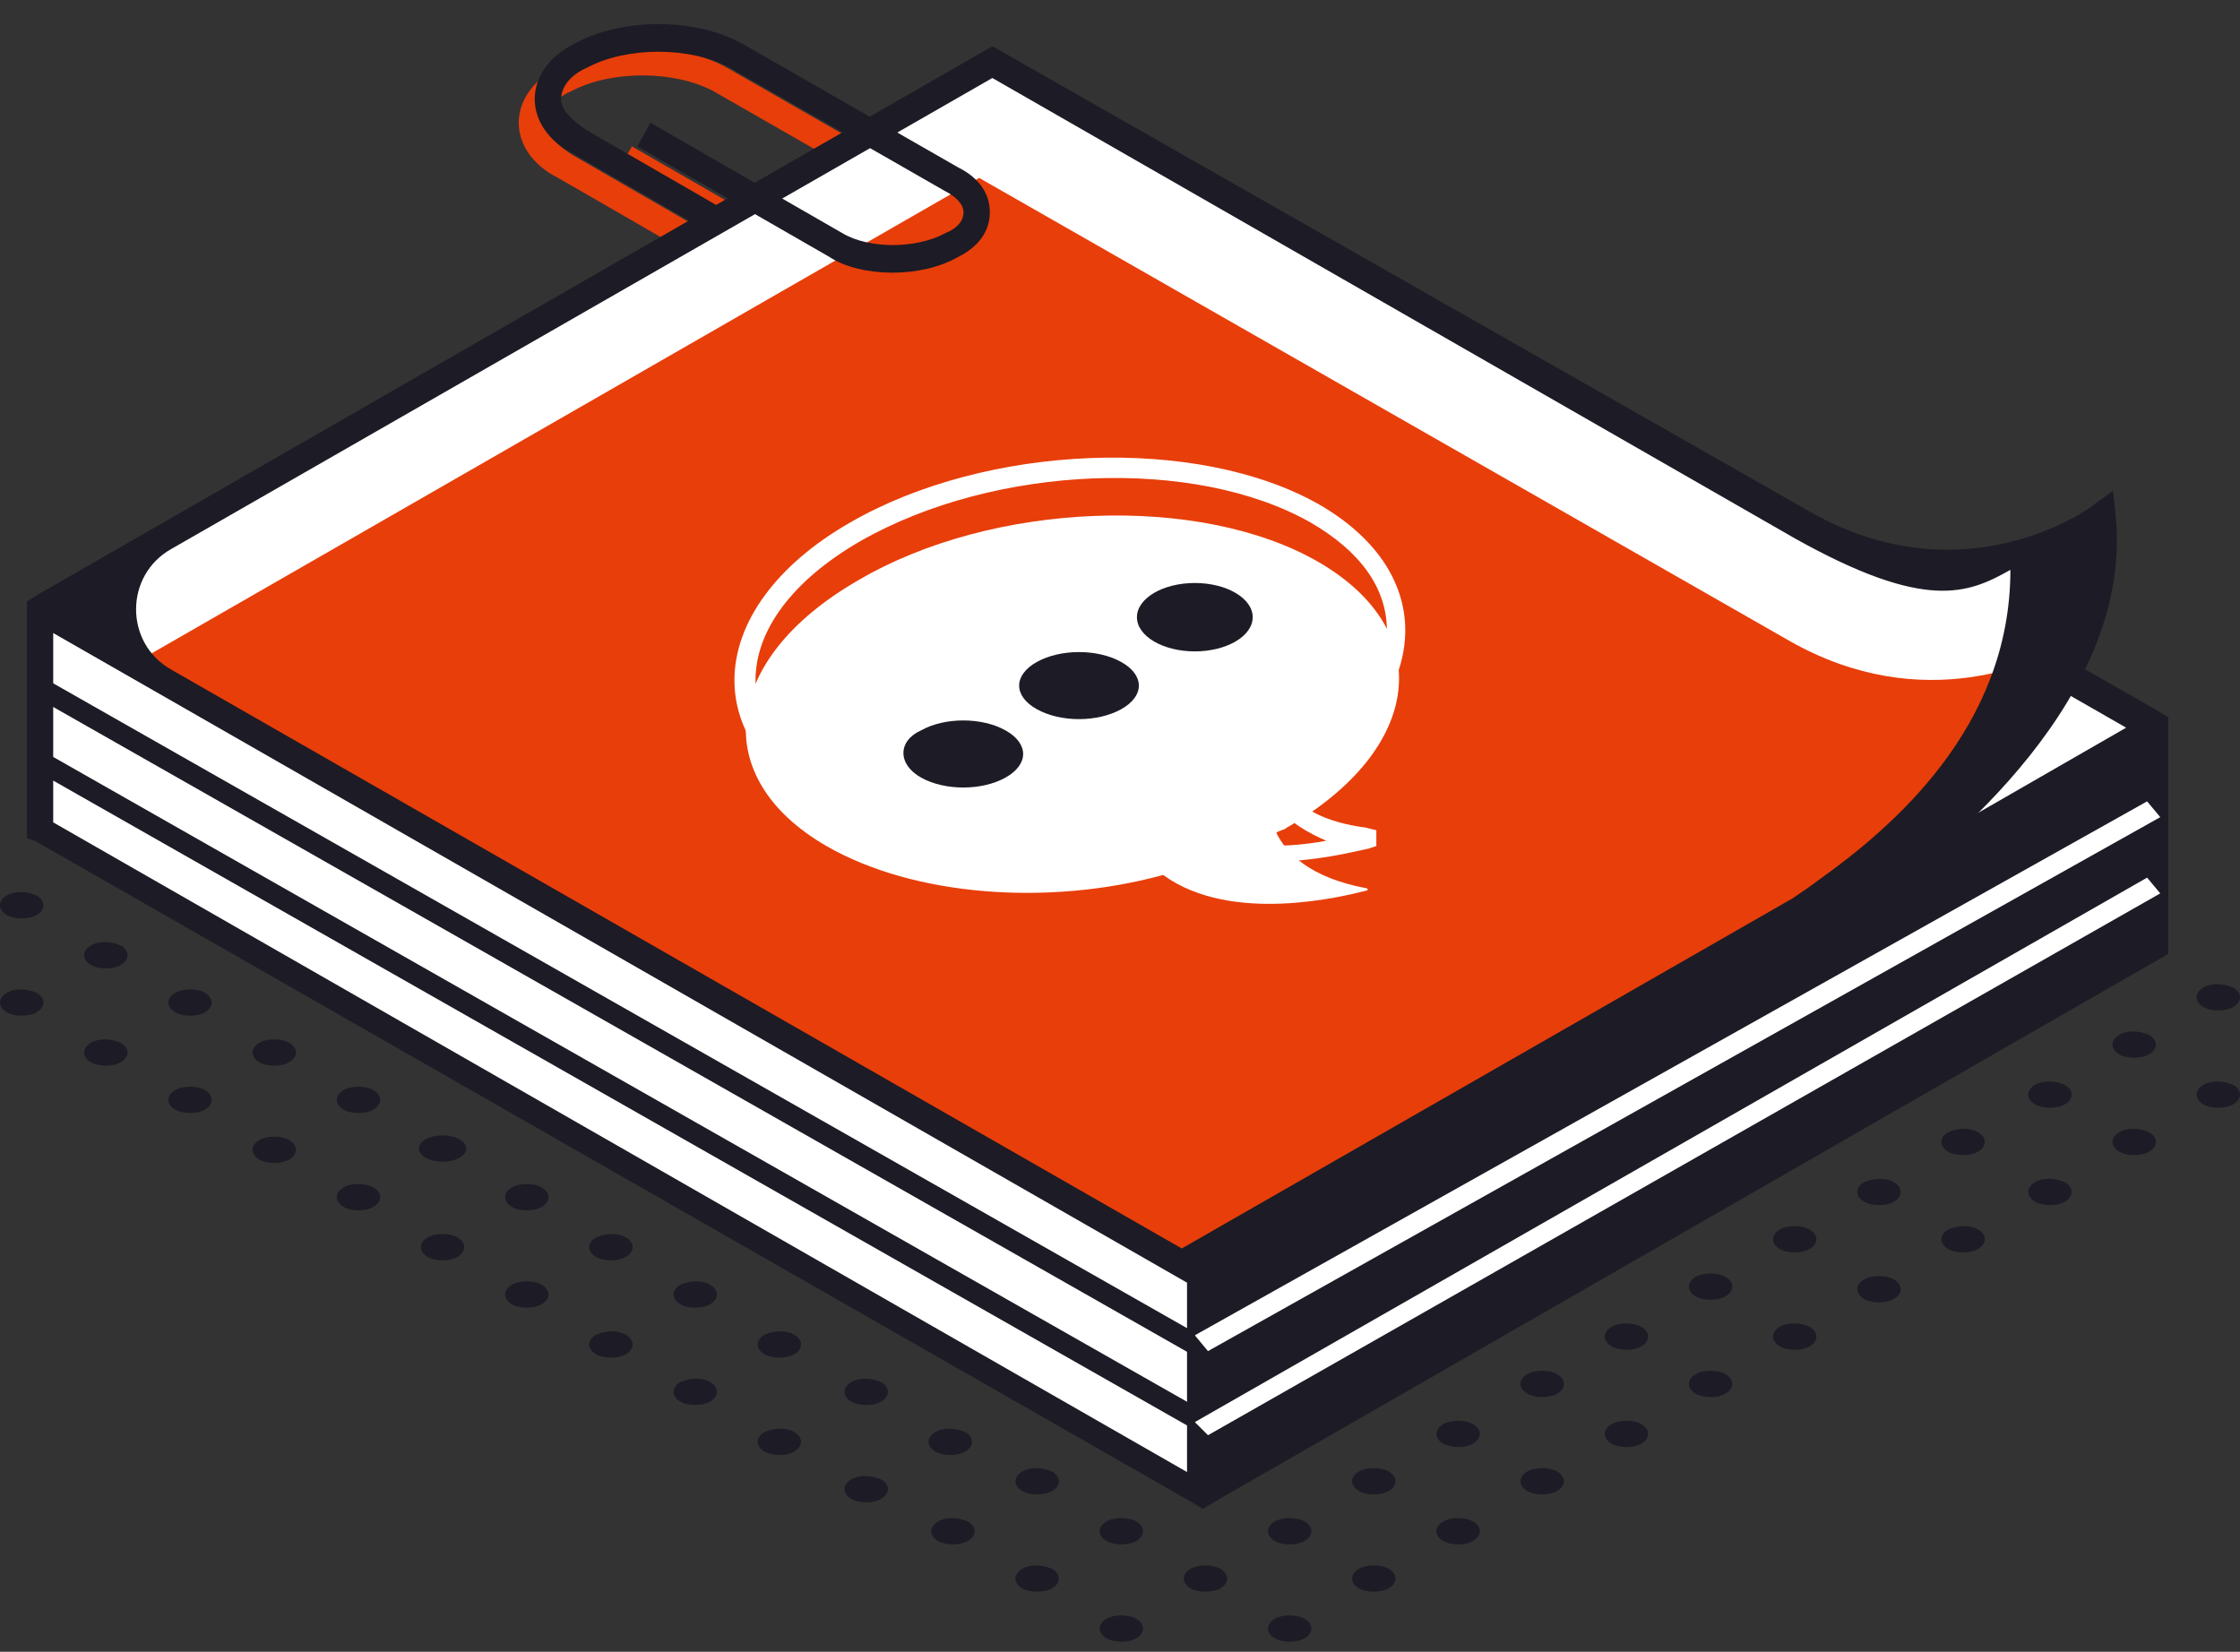 <?xml version="1.0" encoding="UTF-8"?> <svg xmlns="http://www.w3.org/2000/svg" width="80" height="59" viewBox="0 0 80 59" fill="none"><rect x="0" y="0" width="80" height="59" fill="#333333" stroke="none"/> <path d="M31.499 52.863C31.781 53.05 31.781 53.332 31.499 53.52C31.217 53.708 30.653 53.708 30.372 53.52C30.09 53.332 30.09 53.05 30.372 52.863C30.653 52.675 31.123 52.675 31.499 52.863Z" fill="#1D1B25"></path> <path d="M34.503 51.171C34.785 51.359 34.785 51.641 34.503 51.829C34.221 52.017 33.657 52.017 33.376 51.829C33.094 51.641 33.094 51.359 33.376 51.171C33.657 50.983 34.127 50.983 34.503 51.171Z" fill="#1D1B25"></path> <path d="M28.397 51.171C28.679 51.359 28.679 51.641 28.397 51.829C28.116 52.017 27.552 52.017 27.27 51.829C26.988 51.641 26.988 51.359 27.27 51.171C27.646 50.983 28.116 50.983 28.397 51.171Z" fill="#1D1B25"></path> <path d="M31.499 49.386C31.781 49.574 31.781 49.856 31.499 50.044C31.217 50.232 30.653 50.232 30.372 50.044C30.09 49.856 30.09 49.574 30.372 49.386C30.653 49.198 31.123 49.198 31.499 49.386Z" fill="#1D1B25"></path> <path d="M25.393 49.386C25.675 49.574 25.675 49.856 25.393 50.044C25.112 50.232 24.548 50.232 24.266 50.044C23.984 49.856 23.984 49.574 24.266 49.386C24.642 49.198 25.112 49.198 25.393 49.386Z" fill="#1D1B25"></path> <path d="M28.397 47.695C28.679 47.883 28.679 48.164 28.397 48.352C28.116 48.54 27.552 48.54 27.27 48.352C26.988 48.164 26.988 47.883 27.27 47.695C27.646 47.507 28.116 47.507 28.397 47.695Z" fill="#1D1B25"></path> <path d="M22.382 47.695C22.664 47.883 22.664 48.164 22.382 48.352C22.1 48.54 21.536 48.54 21.254 48.352C20.973 48.164 20.973 47.883 21.254 47.695C21.63 47.507 22.1 47.507 22.382 47.695Z" fill="#1D1B25"></path> <path d="M25.393 45.91C25.675 46.097 25.675 46.379 25.393 46.567C25.112 46.755 24.548 46.755 24.266 46.567C23.984 46.379 23.984 46.097 24.266 45.91C24.642 45.722 25.112 45.722 25.393 45.91Z" fill="#1D1B25"></path> <path d="M19.378 45.91C19.66 46.097 19.66 46.379 19.378 46.567C19.096 46.755 18.532 46.755 18.25 46.567C17.969 46.379 17.969 46.097 18.25 45.91C18.532 45.722 19.096 45.722 19.378 45.91Z" fill="#1D1B25"></path> <path d="M22.382 44.219C22.664 44.407 22.664 44.689 22.382 44.877C22.1 45.065 21.536 45.065 21.254 44.877C20.973 44.689 20.973 44.407 21.254 44.219C21.63 44.031 22.1 44.031 22.382 44.219Z" fill="#1D1B25"></path> <path d="M16.37 44.219C16.652 44.407 16.652 44.689 16.37 44.877C16.088 45.065 15.524 45.065 15.243 44.877C14.961 44.689 14.961 44.407 15.243 44.219C15.524 44.031 16.088 44.031 16.37 44.219Z" fill="#1D1B25"></path> <path d="M19.378 42.433C19.66 42.621 19.66 42.903 19.378 43.091C19.096 43.279 18.532 43.279 18.25 43.091C17.969 42.903 17.969 42.621 18.25 42.433C18.532 42.245 19.096 42.245 19.378 42.433Z" fill="#1D1B25"></path> <path d="M13.366 42.433C13.648 42.621 13.648 42.903 13.366 43.091C13.084 43.279 12.521 43.279 12.239 43.091C11.957 42.903 11.957 42.621 12.239 42.433C12.521 42.245 13.084 42.245 13.366 42.433Z" fill="#1D1B25"></path> <path d="M15.806 41.494C16.273 41.494 16.652 41.284 16.652 41.024C16.652 40.765 16.273 40.555 15.806 40.555C15.339 40.555 14.961 40.765 14.961 41.024C14.961 41.284 15.339 41.494 15.806 41.494Z" fill="#1D1B25"></path> <path d="M10.358 40.742C10.64 40.93 10.64 41.212 10.358 41.4C10.076 41.588 9.513 41.588 9.231 41.4C8.949 41.212 8.949 40.93 9.231 40.742C9.513 40.555 10.076 40.555 10.358 40.742Z" fill="#1D1B25"></path> <path d="M13.366 38.957C13.648 39.145 13.648 39.427 13.366 39.615C13.084 39.803 12.521 39.803 12.239 39.615C11.957 39.427 11.957 39.145 12.239 38.957C12.521 38.769 13.084 38.769 13.366 38.957Z" fill="#1D1B25"></path> <path d="M7.351 38.957C7.632 39.145 7.632 39.427 7.351 39.615C7.069 39.803 6.505 39.803 6.223 39.615C5.941 39.427 5.941 39.145 6.223 38.957C6.505 38.769 7.069 38.769 7.351 38.957Z" fill="#1D1B25"></path> <path d="M10.358 37.266C10.64 37.454 10.64 37.736 10.358 37.924C10.076 38.111 9.513 38.111 9.231 37.924C8.949 37.736 8.949 37.454 9.231 37.266C9.513 37.078 10.076 37.078 10.358 37.266Z" fill="#1D1B25"></path> <path d="M4.343 37.266C4.625 37.454 4.625 37.736 4.343 37.924C4.061 38.111 3.497 38.111 3.215 37.924C2.933 37.736 2.933 37.454 3.215 37.266C3.497 37.078 3.967 37.078 4.343 37.266Z" fill="#1D1B25"></path> <path d="M7.351 35.481C7.632 35.669 7.632 35.95 7.351 36.138C7.069 36.326 6.505 36.326 6.223 36.138C5.941 35.95 5.941 35.669 6.223 35.481C6.505 35.293 7.069 35.293 7.351 35.481Z" fill="#1D1B25"></path> <path d="M1.339 35.481C1.621 35.669 1.621 35.95 1.339 36.138C1.057 36.326 0.493 36.326 0.211 36.138C-0.07 35.95 -0.07 35.669 0.211 35.481C0.493 35.293 0.963 35.293 1.339 35.481Z" fill="#1D1B25"></path> <path d="M4.343 33.79C4.625 33.978 4.625 34.26 4.343 34.448C4.061 34.636 3.497 34.636 3.215 34.448C2.933 34.26 2.933 33.978 3.215 33.79C3.497 33.602 3.967 33.602 4.343 33.79Z" fill="#1D1B25"></path> <path d="M1.339 32.005C1.621 32.193 1.621 32.475 1.339 32.663C1.057 32.851 0.493 32.851 0.211 32.663C-0.07 32.475 -0.07 32.193 0.211 32.005C0.493 31.817 0.963 31.817 1.339 32.005Z" fill="#1D1B25"></path> <path d="M46.624 57.841C46.906 58.029 46.906 58.311 46.624 58.499C46.342 58.687 45.778 58.687 45.496 58.499C45.215 58.311 45.215 58.029 45.496 57.841C45.778 57.653 46.342 57.653 46.624 57.841Z" fill="#1D1B25"></path> <path d="M49.628 56.056C49.91 56.244 49.91 56.526 49.628 56.714C49.346 56.901 48.782 56.901 48.501 56.714C48.219 56.526 48.219 56.244 48.501 56.056C48.782 55.868 49.346 55.868 49.628 56.056Z" fill="#1D1B25"></path> <path d="M52.64 54.365C52.921 54.553 52.921 54.835 52.64 55.023C52.358 55.211 51.794 55.211 51.512 55.023C51.23 54.835 51.23 54.553 51.512 54.365C51.794 54.178 52.358 54.178 52.64 54.365Z" fill="#1D1B25"></path> <path d="M55.644 52.58C55.925 52.768 55.925 53.05 55.644 53.238C55.362 53.426 54.798 53.426 54.516 53.238C54.234 53.05 54.234 52.768 54.516 52.58C54.798 52.392 55.362 52.392 55.644 52.58Z" fill="#1D1B25"></path> <path d="M58.651 50.889C58.933 51.077 58.933 51.359 58.651 51.547C58.37 51.734 57.806 51.734 57.524 51.547C57.242 51.359 57.242 51.077 57.524 50.889C57.806 50.701 58.37 50.701 58.651 50.889Z" fill="#1D1B25"></path> <path d="M61.655 49.104C61.937 49.292 61.937 49.574 61.655 49.761C61.373 49.949 60.81 49.949 60.528 49.761C60.246 49.574 60.246 49.292 60.528 49.104C60.81 48.916 61.373 48.916 61.655 49.104Z" fill="#1D1B25"></path> <path d="M64.659 47.413C64.941 47.601 64.941 47.883 64.659 48.071C64.377 48.259 63.814 48.259 63.532 48.071C63.25 47.883 63.25 47.601 63.532 47.413C63.814 47.225 64.377 47.225 64.659 47.413Z" fill="#1D1B25"></path> <path d="M40.612 57.841C40.894 58.029 40.894 58.311 40.612 58.499C40.33 58.687 39.767 58.687 39.485 58.499C39.203 58.311 39.203 58.029 39.485 57.841C39.767 57.653 40.33 57.653 40.612 57.841Z" fill="#1D1B25"></path> <path d="M43.616 56.056C43.898 56.244 43.898 56.526 43.616 56.714C43.334 56.901 42.771 56.901 42.489 56.714C42.207 56.526 42.207 56.244 42.489 56.056C42.771 55.868 43.334 55.868 43.616 56.056Z" fill="#1D1B25"></path> <path d="M46.624 54.365C46.906 54.553 46.906 54.835 46.624 55.023C46.342 55.211 45.778 55.211 45.496 55.023C45.215 54.835 45.215 54.553 45.496 54.365C45.778 54.178 46.342 54.178 46.624 54.365Z" fill="#1D1B25"></path> <path d="M49.628 52.58C49.91 52.768 49.91 53.05 49.628 53.238C49.346 53.426 48.782 53.426 48.501 53.238C48.219 53.05 48.219 52.768 48.501 52.58C48.782 52.392 49.346 52.392 49.628 52.58Z" fill="#1D1B25"></path> <path d="M52.64 50.889C52.921 51.077 52.921 51.359 52.64 51.547C52.358 51.734 51.794 51.734 51.512 51.547C51.23 51.359 51.23 51.077 51.512 50.889C51.794 50.701 52.358 50.701 52.64 50.889Z" fill="#1D1B25"></path> <path d="M55.644 49.104C55.925 49.292 55.925 49.574 55.644 49.761C55.362 49.949 54.798 49.949 54.516 49.761C54.234 49.574 54.234 49.292 54.516 49.104C54.798 48.916 55.362 48.916 55.644 49.104Z" fill="#1D1B25"></path> <path d="M58.651 47.413C58.933 47.601 58.933 47.883 58.651 48.071C58.37 48.259 57.806 48.259 57.524 48.071C57.242 47.883 57.242 47.601 57.524 47.413C57.806 47.225 58.37 47.225 58.651 47.413Z" fill="#1D1B25"></path> <path d="M61.655 45.628C61.937 45.816 61.937 46.098 61.655 46.286C61.373 46.474 60.81 46.474 60.528 46.286C60.246 46.098 60.246 45.816 60.528 45.628C60.81 45.44 61.373 45.44 61.655 45.628Z" fill="#1D1B25"></path> <path d="M37.604 56.056C37.886 56.244 37.886 56.526 37.604 56.714C37.323 56.901 36.759 56.901 36.477 56.714C36.195 56.526 36.195 56.244 36.477 56.056C36.759 55.868 37.229 55.868 37.604 56.056Z" fill="#1D1B25"></path> <path d="M40.612 54.365C40.894 54.553 40.894 54.835 40.612 55.023C40.33 55.211 39.767 55.211 39.485 55.023C39.203 54.835 39.203 54.553 39.485 54.365C39.767 54.178 40.33 54.178 40.612 54.365Z" fill="#1D1B25"></path> <path d="M34.597 54.365C34.879 54.553 34.879 54.835 34.597 55.023C34.315 55.211 33.751 55.211 33.469 55.023C33.187 54.835 33.187 54.553 33.469 54.365C33.751 54.178 34.221 54.178 34.597 54.365Z" fill="#1D1B25"></path> <path d="M37.604 52.58C37.886 52.768 37.886 53.05 37.604 53.238C37.323 53.426 36.759 53.426 36.477 53.238C36.195 53.05 36.195 52.768 36.477 52.58C36.759 52.392 37.229 52.392 37.604 52.58Z" fill="#1D1B25"></path> <path d="M66.543 45.721C66.825 45.533 67.389 45.533 67.671 45.721C67.953 45.909 67.953 46.191 67.671 46.379C67.389 46.567 66.825 46.567 66.543 46.379C66.262 46.191 66.262 45.909 66.543 45.721Z" fill="#1D1B25"></path> <path d="M70.675 43.937C70.957 44.125 70.957 44.407 70.675 44.594C70.393 44.782 69.829 44.782 69.547 44.594C69.266 44.407 69.266 44.125 69.547 43.937C69.923 43.749 70.393 43.749 70.675 43.937Z" fill="#1D1B25"></path> <path d="M73.776 42.246C74.058 42.434 74.058 42.716 73.776 42.904C73.495 43.092 72.931 43.092 72.649 42.904C72.367 42.716 72.367 42.434 72.649 42.246C72.931 42.059 73.4 42.059 73.776 42.246Z" fill="#1D1B25"></path> <path d="M76.784 40.46C77.066 40.648 77.066 40.93 76.784 41.118C76.502 41.306 75.939 41.306 75.657 41.118C75.375 40.93 75.375 40.648 75.657 40.46C75.939 40.272 76.408 40.272 76.784 40.46Z" fill="#1D1B25"></path> <path d="M79.788 38.77C80.07 38.958 80.07 39.24 79.788 39.428C79.506 39.615 78.942 39.615 78.661 39.428C78.379 39.24 78.379 38.958 78.661 38.77C78.942 38.582 79.412 38.582 79.788 38.77Z" fill="#1D1B25"></path> <path d="M63.532 43.937C63.814 43.749 64.377 43.749 64.659 43.937C64.941 44.125 64.941 44.407 64.659 44.594C64.377 44.782 63.814 44.782 63.532 44.594C63.25 44.407 63.25 44.125 63.532 43.937Z" fill="#1D1B25"></path> <path d="M67.671 42.246C67.953 42.434 67.953 42.716 67.671 42.904C67.389 43.092 66.825 43.092 66.543 42.904C66.262 42.716 66.262 42.434 66.543 42.246C66.919 42.059 67.389 42.059 67.671 42.246Z" fill="#1D1B25"></path> <path d="M70.675 40.46C70.957 40.648 70.957 40.93 70.675 41.118C70.393 41.306 69.829 41.306 69.547 41.118C69.266 40.93 69.266 40.648 69.547 40.46C69.923 40.272 70.393 40.272 70.675 40.46Z" fill="#1D1B25"></path> <path d="M73.776 38.77C74.058 38.958 74.058 39.24 73.776 39.428C73.495 39.615 72.931 39.615 72.649 39.428C72.367 39.24 72.367 38.958 72.649 38.77C72.931 38.582 73.4 38.582 73.776 38.77Z" fill="#1D1B25"></path> <path d="M76.784 36.984C77.066 37.172 77.066 37.453 76.784 37.641C76.502 37.829 75.939 37.829 75.657 37.641C75.375 37.453 75.375 37.172 75.657 36.984C75.939 36.796 76.408 36.796 76.784 36.984Z" fill="#1D1B25"></path> <path d="M79.788 35.293C80.07 35.481 80.07 35.763 79.788 35.951C79.506 36.139 78.942 36.139 78.661 35.951C78.379 35.763 78.379 35.481 78.661 35.293C78.942 35.105 79.412 35.105 79.788 35.293Z" fill="#1D1B25"></path> <path d="M31.305 10.585C32.15 10.585 32.996 10.397 33.654 10.021C34.405 9.645 34.781 9.081 34.781 8.424C34.781 7.766 34.405 7.202 33.654 6.826L25.95 2.411C24.258 1.471 21.628 1.471 19.937 2.411C18.997 2.88 18.527 3.632 18.527 4.384C18.527 5.135 18.997 5.887 19.937 6.357L24.822 9.175L25.292 8.33L20.406 5.511C19.843 5.135 19.467 4.759 19.467 4.384C19.467 4.008 19.749 3.538 20.406 3.256C21.816 2.505 24.07 2.505 25.48 3.256L33.184 7.672C33.56 7.86 33.748 8.142 33.748 8.424C33.748 8.705 33.56 8.987 33.09 9.175C32.056 9.739 30.365 9.739 29.426 9.175L22.567 5.229L22.098 6.075L28.956 10.021C29.614 10.397 30.459 10.585 31.305 10.585Z" fill="#E83E0A"></path> <path d="M1.434 21.765L42.96 45.535L76.877 25.992L35.444 2.223L1.434 21.765Z" fill="white"></path> <path d="M76.874 25.992V33.884L42.957 53.426V45.534L76.874 25.992Z" fill="#1D1B25"></path> <path d="M1.434 21.765V29.657L42.96 53.426V45.535L1.434 21.765Z" fill="white"></path> <path d="M0.961 22.046V29.938L1.243 30.032L42.488 53.614L42.957 53.895L43.427 53.614L77.438 34.072V26.18V25.616L76.968 25.334L35.441 1.658L1.431 21.2L0.961 21.482V22.046ZM75.934 25.992L42.957 44.97L25.294 34.823L2.37 21.764L35.441 2.786L75.934 25.992ZM43.427 52.58V45.816L76.404 26.837V33.602L43.427 52.58ZM1.9 22.61L42.394 45.816V52.58L1.9 29.374V22.61Z" fill="#1D1B25"></path> <path d="M35.444 2.221L64.381 18.756C70.206 22.044 74.998 18.474 74.998 18.474C75.656 24.675 69.173 29.936 66.448 31.91C66.166 32.191 65.791 32.379 65.415 32.567L42.96 45.532L1.434 21.763L35.444 2.221Z" fill="white"></path> <path d="M65.224 32.568L42.769 45.533L4.719 23.737L34.971 6.355L63.908 22.891C68.7 25.616 72.834 23.643 74.149 22.891C72.458 27.119 68.324 30.501 66.257 32.004C65.881 32.192 65.6 32.38 65.224 32.568Z" fill="#E83E0A"></path> <path d="M1.43 22.328C0.961 22.046 0.961 21.388 1.43 21.2L35.441 1.658L64.66 18.288C70.109 21.388 74.619 18.194 74.807 18.006L75.465 17.536L75.558 18.382C76.216 24.864 69.639 30.22 66.821 32.286C66.445 32.568 66.163 32.85 65.787 33.038L42.957 46.004L1.43 22.328ZM64.096 19.227L35.441 2.786L6.128 19.603C4.437 20.543 4.437 22.985 6.128 23.925L42.206 44.594L64.002 32.099C64.284 31.911 64.566 31.723 64.942 31.441C67.573 29.562 71.8 25.992 71.8 20.355C70.297 21.2 68.794 21.858 64.096 19.227Z" fill="#1D1B25"></path> <path d="M31.875 9.74C32.721 9.74 33.566 9.552 34.224 9.176C34.975 8.8 35.351 8.237 35.351 7.579C35.351 6.921 34.975 6.358 34.224 5.982L26.52 1.566C24.829 0.626 22.198 0.626 20.507 1.566C19.567 2.036 19.098 2.787 19.098 3.539C19.098 4.291 19.567 5.042 20.507 5.512L25.392 8.331L25.862 7.485L20.977 4.666C20.413 4.291 20.037 3.915 20.037 3.539C20.037 3.163 20.319 2.693 20.977 2.412C22.386 1.66 24.641 1.66 26.05 2.412L33.754 6.827C34.13 7.015 34.412 7.297 34.412 7.579C34.412 7.861 34.224 8.143 33.754 8.331C32.721 8.894 31.029 8.894 30.09 8.331L23.232 4.385L22.762 5.23L29.62 9.176C30.184 9.552 31.029 9.74 31.875 9.74Z" fill="#1D1B25"></path> <path d="M43.142 48.26L77.152 29.188L76.682 28.624L42.672 47.696L43.142 48.26Z" fill="white"></path> <path d="M43.142 51.265L77.152 31.911L76.682 31.348L42.672 50.796L43.142 51.265Z" fill="white"></path> <path d="M42.678 48.447V47.602L1.715 24.302V25.147L42.678 48.447Z" fill="#1D1B25"></path> <path d="M42.678 51.077V50.232L1.715 26.932V27.777L42.678 51.077Z" fill="#1D1B25"></path> <path d="M29.517 30.22C25.289 27.777 25.759 23.549 30.644 20.731C35.436 17.912 42.858 17.63 47.086 20.073C51.314 22.516 50.844 26.744 45.958 29.562C45.864 29.656 45.676 29.656 45.583 29.75C45.958 30.502 46.804 31.347 48.777 31.723C48.871 31.723 48.871 31.817 48.777 31.817C48.025 32.005 43.985 33.038 41.543 31.253C37.409 32.381 32.617 32.005 29.517 30.22Z" fill="white"></path> <path d="M41.545 29.938C37.129 30.971 32.431 30.501 29.331 28.81C27.358 27.683 26.23 26.085 26.23 24.3C26.23 22.233 27.734 20.166 30.364 18.663C35.25 15.845 42.766 15.563 47.088 18.006C49.061 19.133 50.188 20.73 50.188 22.515C50.188 24.582 48.685 26.649 46.054 28.152C46.054 28.152 46.054 28.152 45.96 28.152C46.43 28.904 47.37 29.374 48.779 29.562L49.155 29.656V29.938V30.219L48.873 30.313C48.403 30.407 46.994 30.783 45.303 30.783C44.081 30.877 42.672 30.689 41.545 29.938ZM45.209 28.152L45.115 27.87L45.584 27.589C45.678 27.589 45.773 27.495 45.773 27.495C48.215 26.085 49.531 24.3 49.531 22.515C49.531 21.012 48.591 19.697 46.806 18.663C42.672 16.314 35.532 16.596 30.74 19.321C28.297 20.73 26.982 22.515 26.982 24.3C26.982 25.804 27.922 27.119 29.707 28.152C32.619 29.843 37.223 30.219 41.545 29.186H41.733L41.827 29.28C43.424 30.407 45.866 30.313 47.37 30.031C46.054 29.468 45.491 28.81 45.209 28.152Z" fill="white"></path> <path d="M42.672 23.267C43.814 23.267 44.739 22.72 44.739 22.046C44.739 21.371 43.814 20.824 42.672 20.824C41.531 20.824 40.605 21.371 40.605 22.046C40.605 22.72 41.531 23.267 42.672 23.267Z" fill="#1D1B25"></path> <path d="M37.033 25.334C37.878 25.804 39.194 25.804 40.039 25.334C40.885 24.865 40.885 24.113 40.039 23.643C39.194 23.174 37.878 23.174 37.033 23.643C36.187 24.113 36.187 24.865 37.033 25.334Z" fill="#1D1B25"></path> <path d="M32.9 27.777C33.745 28.247 35.061 28.247 35.906 27.777C36.752 27.307 36.752 26.555 35.906 26.086C35.061 25.616 33.745 25.616 32.9 26.086C32.054 26.462 32.054 27.307 32.9 27.777Z" fill="#1D1B25"></path> </svg> 